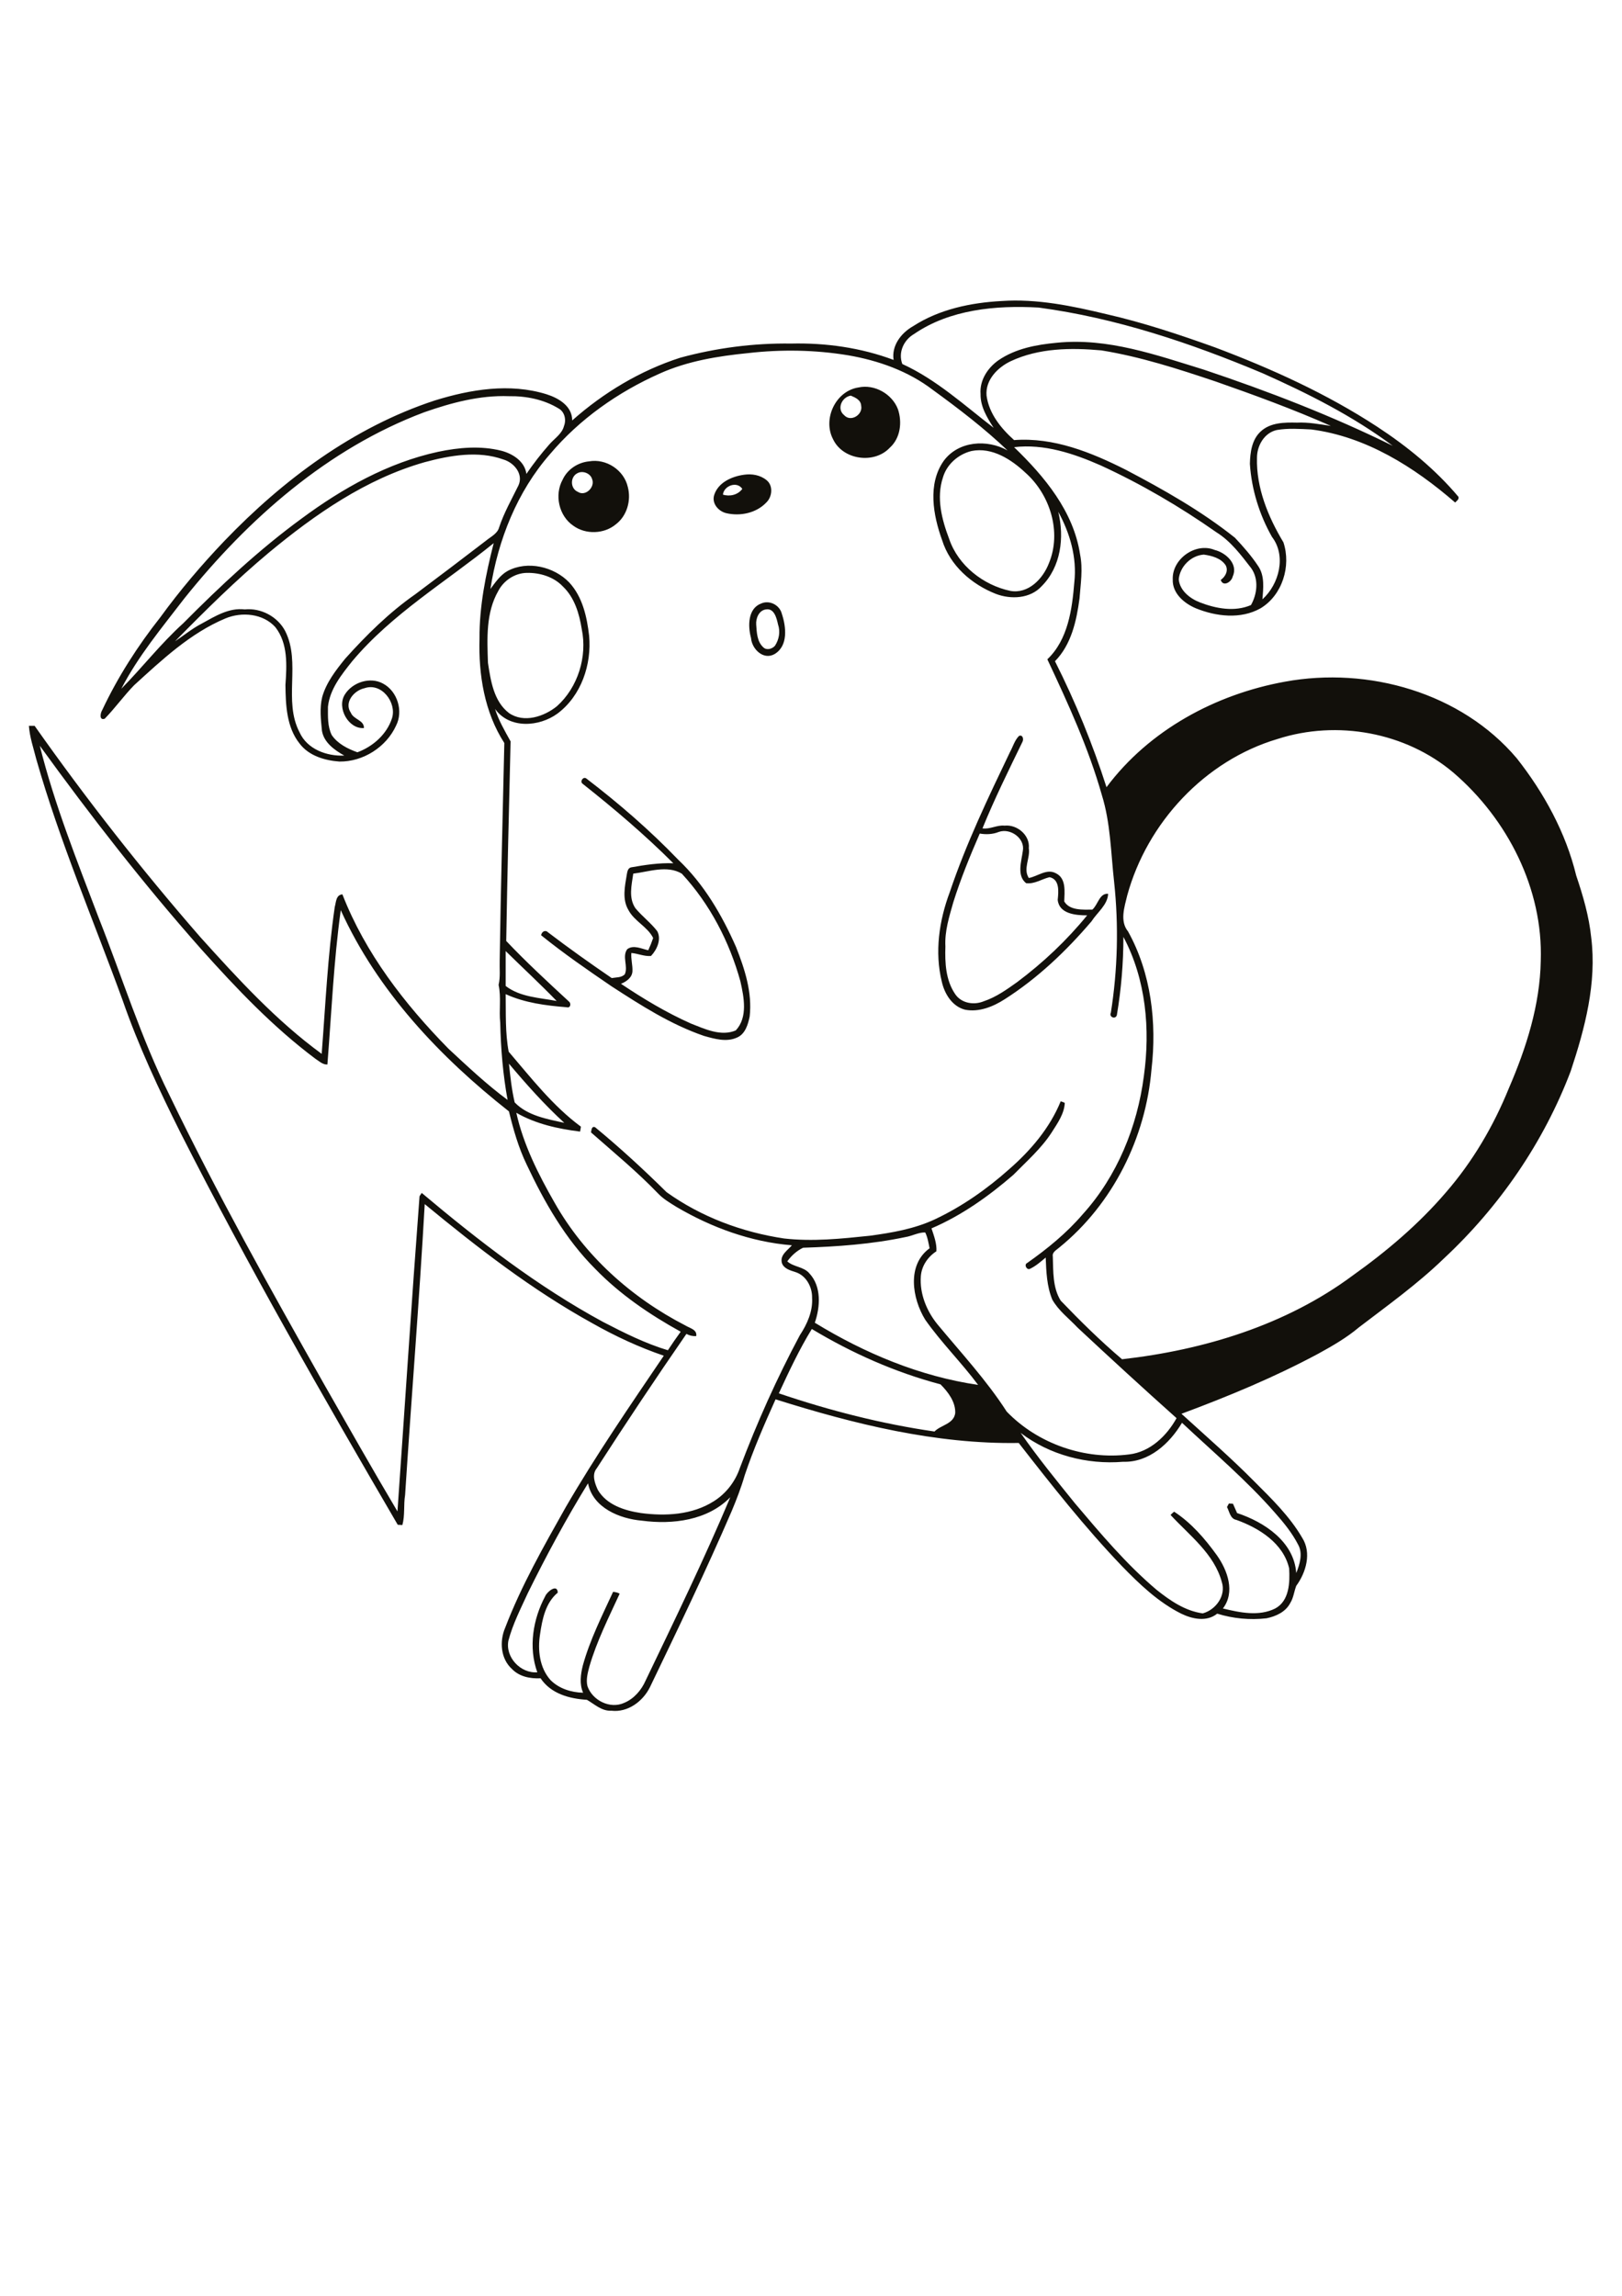 <?xml version="1.0" encoding="utf-8"?>
<!-- Generator: Adobe Illustrator 21.0.2, SVG Export Plug-In . SVG Version: 6.00 Build 0)  -->
<svg version="1.2" baseProfile="tiny" id="Layer_1" xmlns="http://www.w3.org/2000/svg" xmlns:xlink="http://www.w3.org/1999/xlink"
	 x="0px" y="0px" viewBox="0 0 595 842" overflow="scroll" xml:space="preserve">
<path fill="#12100B" d="M232.3,320.4c-0.6,4.2-1.8,8.9,0.8,12.7c2.5,3,5.7,5.4,8,8.4c1.6,3-0.1,6.8-2.3,9.1
	c-2.5,0.2-4.8-0.9-7.2-1.1c-0.2,2.2,0.5,4.4,0.4,6.7c-0.1,2.3-2.2,3.8-4.2,4.6c8.2,5.5,16.7,10.6,25.7,14.6c5.1,2,11,4.8,16.4,2.5
	c4.5-4.8,3-12.2,1.7-18c-4-14.5-11.2-28.4-21.5-39.5C244.7,317.2,238.1,319.7,232.3,320.4 M213.8,287.5c-1.3-0.8,0.2-3,1.4-1.9
	c11.9,9.1,23.2,18.9,33.6,29.7c9.4,8.9,16,20.2,21.2,32c3.2,8.1,6,16.7,5,25.5c-0.6,2.9-1.6,6.4-4.6,7.7c-3.9,1.8-8.3,0.5-12.2-0.6
	c-12.2-4.2-23.1-11.2-33.9-18.2c-8.8-6-17.5-12-25.8-18.7c0.2-1.3,1.5-2.1,2.5-1.1c7.6,5.8,15.5,11.4,23.4,16.8
	c1.6-0.3,3.6-0.1,4.8-1.4c1.3-2.9-1.1-6.5,0.9-9.2c2.3-1.7,5.3-0.1,7.7,0.4c0.7-1.5,1.3-3,1.8-4.5c-2.1-4.2-6.9-6.1-9.1-10.3
	c-2.3-3.9-1.3-8.6-0.6-12.8c0.2-1,0.3-2.5,1.6-2.8c5.1-0.9,10.3-1.7,15.5-1.5C236.6,306.2,225.3,296.6,213.8,287.5 M366.4,305.1
	c-2.2,0.9-4.7,1-7,0.6c-3.6,8.3-7,16.6-9.7,25.2c-1.5,5.3-3.2,10.6-2.9,16.2c-0.2,6,0.1,12.4,3.6,17.5c2.3,3.4,6.9,4.1,10.5,2.6
	c4.5-1.5,8.4-4.3,12.2-7c9.5-7.1,18.2-15.3,25.7-24.5c-4.1,0-10.3-0.5-10.8-5.7c0.3-2.9,0.8-7.5-3-8.3c-2.9,0.7-5.5,2.6-8.6,2.2
	c-3.5-2.8-1.7-8-1.2-11.8C376.1,307.5,370.7,303.6,366.4,305.1 M370.5,275.8c1.1-2,1.7-4.3,3.3-5.9c1.3-0.6,1.8,1.1,1.3,2.1
	c-5.1,10.5-10.3,21-14.7,31.8c2.8,0.4,5.3-1.3,8.1-1c4.6-0.5,9.4,3.5,8.9,8.3c0.6,3.6-2.2,7.5,0,10.9c3.3-0.6,6.6-3.6,10-1.7
	c3.8,1.9,3.1,6.8,3,10.3c2,3.4,6.9,3,10.3,3c2.1-1.8,2.6-6.1,5.8-5.8c-0.2,4.1-4,6.8-6.1,10.1c-9.3,10.9-19.8,20.9-31.9,28.6
	c-4.2,2.7-9.4,4.8-14.5,3.8c-4.7-1.2-7.5-5.8-8.5-10.2c-2.7-10.9-1-22.5,2.9-32.9C354.4,309.4,362.5,292.5,370.5,275.8 M281,223.5
	c-2.6,0.3-3.8,3.3-3.6,5.6c0.2,2.9,0.3,6.2,2.6,8.3c1.2,1.2,3.3,0.6,4.3-0.6c1.5-2.3,2-5.2,1.1-7.8C284.9,226.7,284,223,281,223.5
	 M279.3,221.3c3-1.3,6.7,0.6,7.5,3.8c1.6,4.8,2.4,11.8-2.7,14.8c-4.1,2.3-8.3-1.9-8.6-5.9C274.3,229.6,274.3,223.1,279.3,221.3
	 M265.2,181.4c2.5,0.8,5.5,0.1,7.1-2.1C270.3,176.3,265.5,178.2,265.2,181.4 M273,174.1c2.8-0.4,5.9,0.1,8.2,2
	c2.5,2,2.1,6.1-0.1,8.2c-3.7,3.9-9.6,5.1-14.7,3.9c-2.9-0.7-5.4-3.6-4.4-6.7C263.5,176.9,268.5,174.7,273,174.1 M211.9,173.5
	c-2.8,1.3-2.8,5.7,0.1,6.9c2.8,1.8,6.4-1.8,5.2-4.7C216.6,173.6,213.8,172.5,211.9,173.5 M216.1,169.2c6.3-1.1,12.8,3.2,14.2,9.4
	c1.3,4.9-0.3,10.6-4.4,13.7c-4.3,3.6-11.1,3.8-15.6,0.5c-5.3-3.6-7-11.3-3.9-16.9C208.1,172.2,211.9,169.6,216.1,169.2 M309.7,152.3
	c2.4,2.6,6.9-0.2,6.2-3.5c-0.1-2.1-2.1-3-3.8-3.7C308.8,145.6,306.8,150,309.7,152.3 M314.9,142.1c5.9-1.3,12.4,2.4,14.5,8
	c1.6,4.8,0.9,10.6-3,14.1c-5.7,6.1-17.2,4.5-20.8-3.1C301.7,153.7,306.5,143.4,314.9,142.1 M193.6,584.3c-2.6,5.7-5.5,11.3-7.1,17.4
	c-1.2,6.1,4.5,12.1,10.6,11.6c-3.3-9.1-1.6-19.5,2.9-27.9c0.7-1.7,4.5-4.7,4.6-1.3c-4.5,3.7-5.7,9.8-6.5,15.3
	c-0.9,5.7-0.2,12.2,3.8,16.7c3.1,3.2,7.7,4.6,12,4.7c-1.4-3.2-0.9-6.8-0.1-10c2.6-9.4,7-18.1,11.1-27c0.8,0.1,1.7,0.2,2.4,0.7
	c-4,8.7-8.4,17.4-11.1,26.7c-0.6,2.3-1.3,4.8-0.7,7.2c1.8,5.2,8.3,8.5,13.5,6.1c3.6-1.5,6.3-4.7,7.8-8.1
	c10.7-22.3,21.5-44.5,31.1-67.3c-8.3,8.5-21.1,10.1-32.4,8.6c-8.2-0.7-18-4.7-19.8-13.7C207.7,557,200.4,570.5,193.6,584.3
	 M412,536.1c-13.3,1.1-27-2.5-37.6-10.6c6.2,8.9,13.1,17.4,19.9,25.8c9.4,11.1,18.8,22.3,29.9,31.7c5,4,10.5,7.8,17,8.7
	c4.8-1.3,8.6-6.5,7-11.5c-2.8-10.4-11.9-17.1-18.8-24.6c0.3-0.3,0.9-0.9,1.3-1.2c6.3,4.1,11.3,9.9,15.7,16
	c3.9,5.5,6.8,13.5,2.2,19.5c6.2,1.5,13.2,3,19.2,0c5.2-2.8,5.4-9.6,5.1-14.7c-2.1-9.2-11-14.8-19.4-17.8c-2.2-0.4-2.5-3-3.4-4.7
	c0.2-0.3,0.5-1,0.7-1.3c0.4,0,1.1,0.1,1.5,0.1c0.5,1.1,1,2.3,1.5,3.4c10,3.3,20.9,10.5,21.7,22c1.3-3.2,2.5-7.2,0.7-10.4
	c-2.2-4.3-5.3-8.1-8.5-11.7c-10.4-11.9-22.6-22.2-34.1-33C429,529.5,421.4,536.4,412,536.1 M297.8,487.4
	c-4.6,7.5-8.4,15.6-12.1,23.6c18.6,6.3,37.7,11.2,57.1,14c2.3-2.4,7-2.7,7.6-6.7c0.2-4.1-2.6-7.8-5.4-10.6
	C328.4,503.3,312.6,496.3,297.8,487.4 M332.1,453.7c-12.3,2.6-25,3.5-37.5,3.9c-2.3,1.1-4.3,2.9-5.8,5c2.3,2.1,6,1.9,8.1,4.4
	c4.5,4.8,4,12.3,2,18.1c18.3,11.2,38.6,19.7,59.9,22.8c-6.1-8.2-13.5-15.5-19.4-23.9c-4.8-7.8-6.8-20.1,1.6-26.2
	c-0.4-1.9-0.7-4-1.6-5.8C337,451.9,334.6,453.3,332.1,453.7 M186.7,390.1c0.5,4.8,1,9.5,2.1,14.2c4.7,4.9,11.9,6.1,18.2,7.5
	C199.7,405.1,193.1,397.7,186.7,390.1 M185.5,348.8c0,4.2,0,8.5,0,12.8c5.3,4.1,12.4,4.3,18.7,5.5
	C198.1,360.8,191.7,354.9,185.5,348.8 M14.6,273.5c5.4,21.6,13.7,42.3,21.6,63.1c8.6,21.7,15.5,44,25.9,64.9
	c17.4,36.1,37,71.1,56.7,106c8.9,15.6,17.8,31.3,27,46.8c2.7-38.5,5.2-77.2,8.1-115.6c0.2-0.3,0.6-0.9,0.8-1.2
	c20.8,17.5,42.5,34.3,66.5,47.3c7.7,4,15.5,7.9,23.8,10.4c1.5-2.3,3.1-4.6,4.7-6.8c-11.4-6.3-22.3-13.7-31.4-23.1
	c-10.9-10.9-18.6-24.4-25.1-38.2c-3-6.2-4.9-12.9-6.5-19.5c-25.3-19.9-48.3-44.2-61.7-73.8c-2.6,18.8-3.4,37.7-4.9,56.6
	c-1.7,0.1-3-1.2-4.4-2.1c-15.5-11.6-28.9-25.7-41.8-40.1C52.8,324.4,33.3,299.3,14.6,273.5 M468.7,271
	c-26.7,7.9-47.9,30.7-55.2,57.4c-1,4.2-2.8,9.4,0.3,13.2c8.5,15.3,10.6,33.5,8.6,50.6c-2.1,25.1-14.2,49.4-33.8,65.3
	c-1,0.9-2.7,1.7-2.4,3.3c0.2,5.4-0.1,11.4,2.9,16.2c7.2,7.5,14.6,14.8,22.5,21.5c30-3.4,60.1-12.5,84.6-30.7
	c12.5-8.9,24.3-18.9,34.3-30.6c9.8-11.3,17.4-24.3,23-38.1c6.4-14.8,11.4-30.5,11.7-46.7c0.9-26.4-12.2-52-32-69
	C515.6,268.5,490.5,264,468.7,271 M193.2,210.1c-4.4,0.1-8.4,2.8-10.4,6.6c-4.6,8-4.1,17.5-3.8,26.4c1,6.5,2.1,14.1,7.7,18.4
	c5.5,3.8,12.9,1.3,17.6-2.5c7.7-6.9,11.2-18.2,9.1-28.3c-0.9-5.6-2.6-11.5-6.9-15.6C203.1,211.5,198,210,193.2,210.1 M155.8,169.5
	c-21.5,6.1-40.2,19.1-57.2,33.2c-12.1,10.1-23.3,21.2-34.4,32.5c3.3-2.2,6.3-4.7,9.8-6.5c4.9-2.7,10-5.9,15.8-5.2
	c5.9-0.6,12,2.6,14.8,7.9c5.9,11.6-0.8,25.6,5.3,37.2c2.8,6.2,10,8.8,16.4,8.5c-3.6-2-7.5-4.8-8.2-9.1c-0.4-4.1-0.9-8.3,0.1-12.4
	c1.5-5.3,5-9.8,8.4-14c7.8-8.7,16.2-17,25.8-23.7c8.7-6.5,17.4-13.1,26-19.7c1.7-1.4,4.1-2.5,4.7-4.8c1.8-5.4,4.6-10.3,7.1-15.4
	c1.9-4.2-1.7-8.4-5.6-9.5C175.4,165.2,165.1,167,155.8,169.5 M356.4,165.4c-4.9,1.2-9.1,4.9-10.5,9.7c-2.5,7.5-0.4,15.5,2.3,22.6
	c3.3,9.7,12.5,16.9,22.4,19c6.6,1.2,12-4.4,14.2-10.2c4.7-11.4,0.4-25.1-8.6-33.1C371,168.5,363.9,163.9,356.4,165.4 M155.6,151.2
	c-35.4,13.3-64.6,39.1-88,68.3c-8.2,10.7-16.9,21.1-23.1,33.1c7.7-7.8,14.5-16.6,22.7-24c13.6-13.7,27.8-27,43.4-38.4
	c15-11.1,31.7-20.5,50.1-24.5c7.6-1.6,15.6-2.3,23.2-0.4c4.2,1.1,8.6,3.9,9.2,8.5c2.6-3.8,5.4-7.4,8.4-10.8c1.9-2.2,4.7-3.9,5.4-6.8
	c0.9-2.3,0.2-5.2-2-6.4c-5.4-3.3-11.9-4.6-18.2-4.5C176,144.9,165.6,147.7,155.6,151.2 M274.4,129.5c-11,1.1-22.2,2.9-32.4,7.5
	c-15.3,6.8-29.4,16.7-40.2,29.5c-12.1,13.8-19.1,31.5-21.9,49.5c1.8-2.4,3.6-5.1,6.3-6.6c7.3-3.9,17-1.6,22.6,4.2
	c4.9,5.3,6.5,12.6,7.3,19.5c1,10.6-2.9,22.1-11.6,28.6c-6.7,4.9-17.6,5.7-22.9-1.7c1.3,4.2,3.6,8.1,5.7,11.9
	c-0.6,24.4-1.2,48.9-1.6,73.2c7.3,7.7,15.2,15,23,22.2c0.9,0.7,0.6,2.5-0.8,2.1c-7.6-0.6-15.4-1.6-22.4-4.8c0.1,7-0.2,14.2,1.1,21.1
	c8.3,9.7,16.2,19.9,26.5,27.5c-0.1,0.5-0.2,1.4-0.3,1.8c-8.1-1-16.3-2.8-23.4-6.9c2.6,11.7,8.1,22.6,14,32.9
	c11,19.5,28.2,34.9,48,45.1c1.6,1,4.4,1.5,4,3.9c-1.3,0.1-2.5-0.2-3.6-0.8c-11.2,16.2-22.2,32.7-32.9,49.3c-1.9,2.3-0.7,5.5,0.4,7.9
	c3.2,5.5,9.8,7.6,15.8,8.5c9,1.2,18.8,0.7,26.7-4.3c4.5-2.8,7.9-7.2,9.6-12.2c6.3-16.7,13.6-33,22-48.7c2.7-4.1,4.8-8.8,4.5-13.7
	c0.1-4-2.2-8.3-6.2-9.5c-1.9-0.6-4.3-1.3-4.9-3.4c-0.7-2.9,2.1-4.5,3.7-6.4c-15-1.2-29.5-6.5-42.4-14.1c-2.4-1.5-4.8-2.9-6.7-4.9
	c-7.7-8-16.3-15.1-24.6-22.4c0.2-0.9,0.2-2.4,1.5-1.9c9.1,7.5,17.8,15.5,26.2,23.8c12.7,9.1,27.7,14.7,43.1,17
	c10.5,1.2,21,0.1,31.5-1c8.1-1.1,16.3-2.5,23.8-6c10-4.7,19.1-11.1,27.3-18.4c7.9-6.9,14.9-15.1,18.9-24.9c0.4,0.1,1.2,0.4,1.5,0.6
	c-0.2,4-2.7,7.5-4.8,10.8c-3.8,5.9-9.2,10.6-14.1,15.6c-9,7.8-19,14.9-30,19.6c0.9,2.7,2,5.6,1.8,8.4c-3.1,2-5.4,5.3-5.7,9.1
	c-0.5,6.4,2.1,12.8,6.1,17.7c8.7,10.5,18,20.5,25.4,32c11.4,11.8,28.6,17.8,44.9,15.7c7.7-0.9,13.8-6.8,17.4-13.3
	c-12.2-10.9-24.3-22-36.3-33.2c-3.2-3.4-7-6.2-9.3-10.3c-2-4.9-2.2-10.2-2.4-15.4c-1.8,1.5-3.6,3.1-5.7,4.1
	c-1.2,0.7-2.4-1.5-1.1-2.1c7.4-5.2,14.5-11,20.4-17.9c12.6-13.9,20-32.1,22.4-50.6c2.4-17.2,0.8-35.5-7.5-51.1
	c0,9.6-0.8,19.2-2.4,28.7c-0.5,1.7-3,0.7-2.2-0.9c2.5-15.8,2.9-32,1.2-47.9c-1.2-10.7-1.3-21.6-4.5-31.9
	c-4.9-17.3-12.4-33.6-20-49.8c7.6-7.2,9.1-18.4,9.9-28.3c1-9-1.6-18-5.9-25.8c2.3,9.4,1,20.2-6.1,27.3c-4.2,4.6-11.3,4.9-16.8,2.8
	c-8.9-3.5-16.8-10.4-19.7-19.7c-3.3-9.1-5.4-20.6,0.6-29.1c5.4-7.3,15.9-8,23.4-3.8c-8.5-8.1-17.9-15.3-27.4-22.2
	c-9-6.9-20-10.8-31.1-12.7C299,128.3,286.6,128.1,274.4,129.5 M370.7,132.5c-4.8,2.3-9.3,6.9-8.8,12.6c0.9,6.6,5.3,12,10.1,16.3
	c14.5-1.1,28.3,4.5,41,10.9c13.9,7.3,27.7,15.1,40,24.9c3.1,3.3,6.1,6.7,8.6,10.5c2.4,3.6,1.8,8.1,1.5,12.1c6.2-5.6,8.8-16,3.5-22.9
	c-4.6-8.1-7.5-17.4-8.1-26.8c0.1-4.2,0.7-8.8,3.9-11.8c3.6-3.4,8.8-3.4,13.4-3.3c4.2-0.2,8.3,0.6,12.4,1.2
	c-13.8-6.1-28-11.3-42.3-16.3c-13.7-4.6-27.6-9.1-41.9-11.4C392.9,127.5,381.1,127.6,370.7,132.5 M335.3,122.5
	c-3.8,2.2-5.9,6.8-4.3,11c12.5,5.7,22.7,15.1,33.5,23.4c-2.4-3.7-4.9-7.8-4.8-12.4c-0.4-5,2.6-9.6,6.6-12.4
	c6.3-4.3,13.9-5.7,21.4-6.4c18.6-1.9,36.5,4.5,54,9.9c23.6,7.9,46.9,16.9,69.2,27.9c-14.6-10.9-31.1-19.2-47.7-26.6
	c-26.4-11.1-53.8-20.3-82.2-24.1C365.3,111.9,348.4,113.5,335.3,122.5 M335,119.6c9.6-6.2,21.2-8.6,32.4-9.2
	c13-0.9,25.9,1.8,38.4,4.8c13.6,3.1,26.8,7.5,39.9,12.2c20.7,7.8,41,17,59.5,29.1c11,7.2,21.3,15.6,29.8,25.7c0.3,1-0.7,1.5-1.2,2.1
	c-15-13-32.7-24.2-52.8-26.8c-4.2-0.2-8.5-0.5-12.6,0.2c-4.6,1-7.3,5.7-7.3,10.2c-0.3,11,4.1,21.7,9.7,31c2.9,8.7-0.4,19.4-8.4,24.2
	c-7.3,4.1-16.3,3-23.7,0c-4.3-1.8-8.7-5.5-8.5-10.6c-0.3-7.5,8.4-13.7,15.4-10.8c4.1,1,8.7,5.2,6.6,9.7c-0.4,2-3.5,4-4.4,1.3
	c1.7-1.2,2.9-3.4,1.8-5.4c-1.7-2.6-5.1-3.5-8-3.9c-4.7,0.3-8.8,4.4-9.2,9.1c0.4,4.1,4.1,7,7.7,8.4c5.9,2.3,12.8,3.6,18.8,1
	c2.3-4.1,2.9-9.5,0.1-13.5c-3.8-4.9-7.5-9.9-12.8-13.2c-13.4-9.4-27.6-17.7-42.4-24.5c-10-4.4-20.8-8-31.8-6.7
	c11.1,10.7,21.8,23.5,24.2,39.3c1.1,5.4,0.2,10.8-0.2,16.2c-1.1,8.2-3,16.9-9,23c7.5,14.9,13.8,30.3,18.9,46.2
	c15.6-20.9,40-34.1,65.5-38.7c30.5-5.6,64.6,4,85,28.1c10,12.7,18,27.3,21.8,43c2.5,7.4,4.7,14.9,5.5,22.7c2.1,16.7-2.3,33.3-7.5,49
	c-9.9,26.1-26.1,49.7-46.6,68.8c-9.6,9.3-20.5,17.1-31.1,25.2c-4.5,3.8-9.7,6.8-14.8,9.6c-16.2,8.7-33.1,15.7-50.3,22.1
	c9,8.2,18.2,16.2,26.7,24.8c6.4,6.4,13,12.8,17.6,20.7c3.5,5.5,1.4,12.7-2.2,17.6c-0.8,2.1-1,4.4-2.2,6.3c-1.7,3.3-5.3,4.9-8.7,5.6
	c-6.1,0.7-12.3,0.1-18.1-1.7c-3.8,3.1-9.1,2-13.2,0c-8.4-4.2-15.3-10.8-21.8-17.5c-13.6-14.2-25.8-29.7-37.8-45.1
	c-30.4,0.5-60.3-6.9-89.2-16c-4.1,9.1-8.1,18.3-11.3,27.8c-1.3,4.5-3,8.9-4.8,13.2c-9.4,21.8-19.7,43.2-30,64.6
	c-2.6,5.2-8.1,9.3-14.1,8.6c-3.6,0.2-6.2-2.4-9-4c-6.4-0.4-13.2-2.2-17-7.9c-3.8,0.2-7.8-0.6-10.5-3.4c-4.2-3.8-4.6-10.2-2.5-15.1
	c5.9-15.4,14.1-29.8,22.2-44.2c11.1-19.1,23.6-37.3,36-55.6c-9.1-3.1-17.9-7.2-26.2-11.9c-22.1-12.2-42.1-27.7-61.5-43.7
	c-2,35.6-4.9,71.1-7.2,106.7c-0.6,3.6,0,7.4-1,11c-0.4,0-1.3-0.1-1.7-0.1c-27.6-47.3-54.9-94.9-79.7-143.8
	c-7.9-15.8-15.4-31.8-21.2-48.5c-10.7-29.4-23.1-58.3-31.7-88.5c-1-4-2.4-8-2.7-12.2c0.7,0,1.4,0,2.1,0
	c18.9,26.8,39.2,52.7,60.8,77.5c13.8,15.3,27.8,30.6,44.5,42.8c1.4-18,2.2-36,4.8-53.9c0.5-1.7,0.4-4.4,2.8-4.6
	c8.4,21.6,22.8,40.2,38.9,56.6c7,6.5,14,13.1,21.7,18.8c-1.7-9.3-2.5-18.8-2.7-28.3c-0.5-4.6,0.4-9.3-0.6-13.9c0.7-2.9,0.3-6,0.4-9
	c0.4-26.6,1.1-53.1,1.7-79.7c-7.3-11.3-9.5-25.1-9.1-38.3c-0.1-11.8,2.3-23.6,5.2-35c-17.5,14.2-37.3,25.9-51.9,43.3
	c-3.9,4.9-8.2,10.2-8.9,16.7c0,3.5-0.2,7.2,1.4,10.4c2.2,3.2,5.8,5,9.4,6.3c5.7-2.1,10.8-6.6,12.7-12.5c1.8-5.7-3.8-13.2-10.1-11
	c-3.8,0.8-7.6,5.2-5,9c1,2.5,4.9,2.7,4.8,5.6c-5.6,0.5-10.1-7.4-7-12.3c2.8-4.5,9.3-6.6,14-4c5.3,2.8,7.5,10.1,4.8,15.4
	c-3.6,7.9-12.1,13.3-20.8,13.2c-5.4-0.4-11.2-2.1-14.6-6.6c-4.8-6-5.1-14.1-5.2-21.5c0.5-7.1,1-15.2-3.7-21.2
	c-4.5-5-12.3-5.7-18.3-3.2c-12.9,5.4-23.3,15.2-33.5,24.5c-3.8,3.9-7,8.4-10.8,12.3c-2.1,0.7-1.6-2.1-0.9-3.2
	c5.7-12.1,13-23.5,21.3-34c7.2-9.9,15.1-19.2,23.5-28c21.5-22.4,47.3-41.7,77.1-51.5c13.2-4.1,27.6-6.5,41.1-2.3
	c4.4,1.4,9.4,4.3,9.4,9.6c11.5-10.2,25-18.3,39.6-23c13.2-3.6,27-5.4,40.7-5.2c12.7-0.3,25.6,1.5,37.6,6
	C327,126.9,330.4,122.2,335,119.6"/>
</svg>
